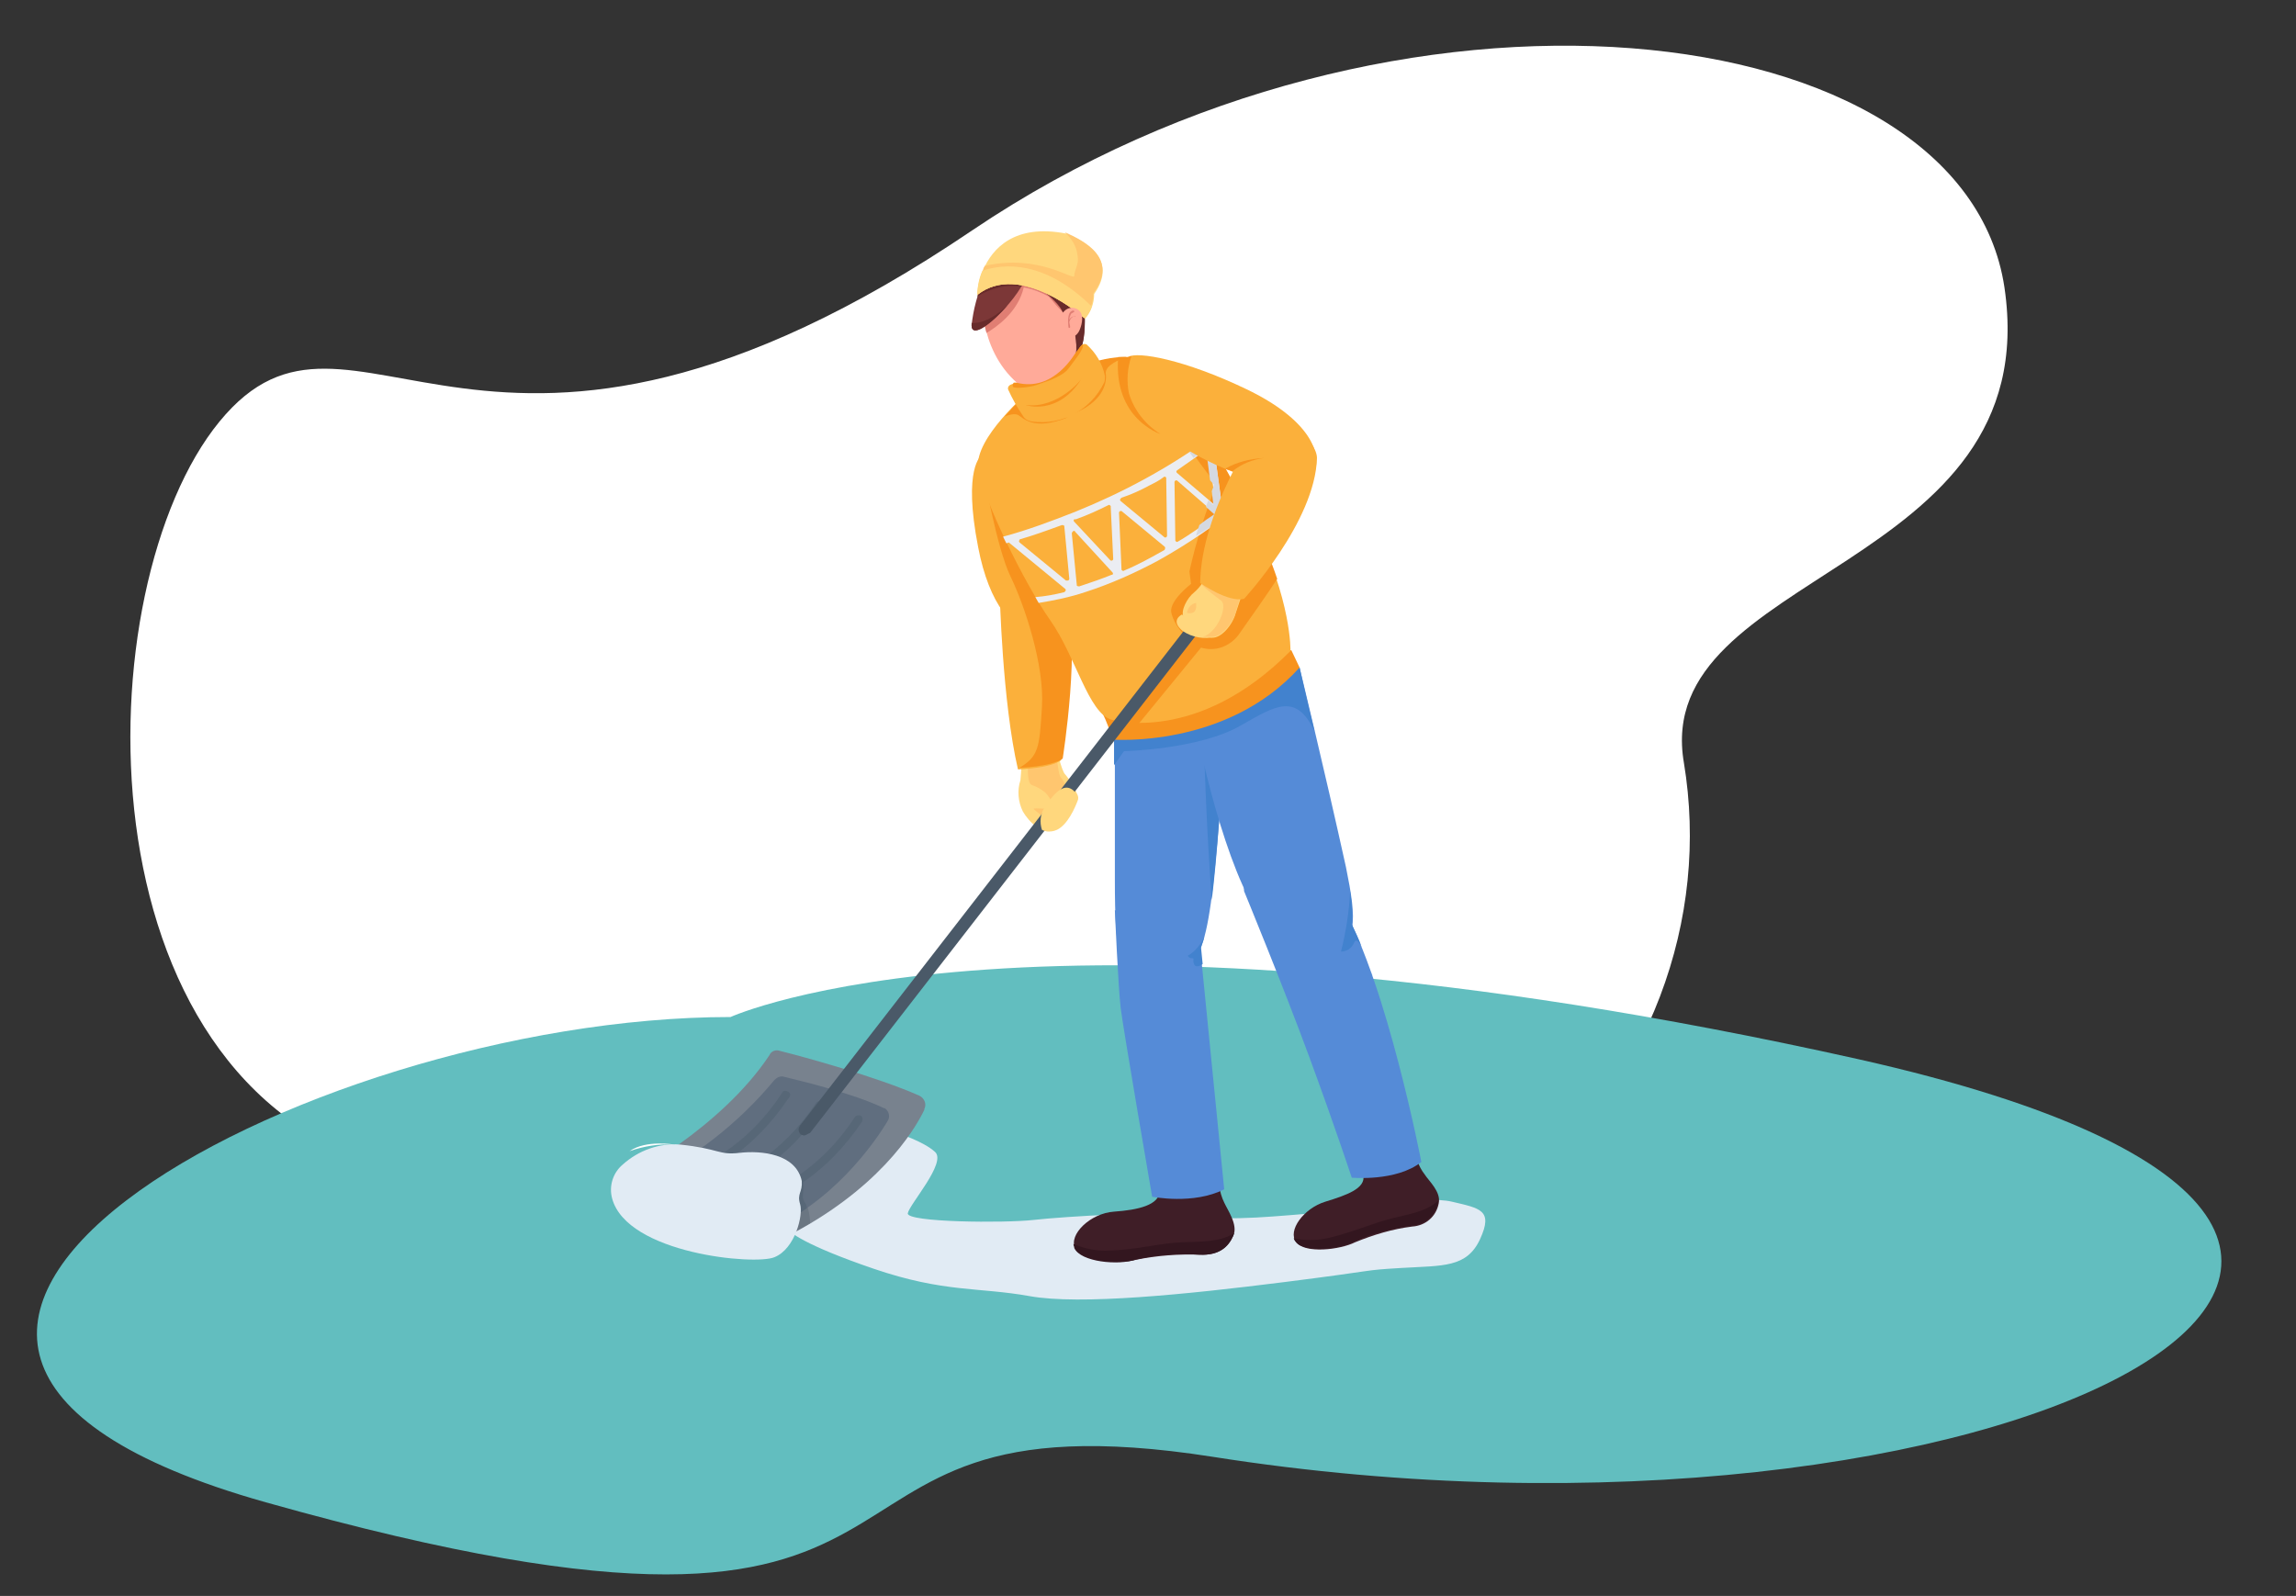 <?xml version="1.0" encoding="utf-8"?>
<!-- Generator: Adobe Illustrator 27.4.0, SVG Export Plug-In . SVG Version: 6.00 Build 0)  -->
<svg version="1.1" id="Warstwa_1" xmlns="http://www.w3.org/2000/svg" xmlns:xlink="http://www.w3.org/1999/xlink" x="0px" y="0px"
	 viewBox="0 0 277.2 192.7" style="enable-background:new 0 0 277.2 192.7;" xml:space="preserve">
<rect x="0" y="0" width="277.2" height="192.7" fill="#333333" stroke="none"/>
<style type="text/css">
	.st0{fill-rule:evenodd;clip-rule:evenodd;fill:#FFFFFF;}
	.st1{fill-rule:evenodd;clip-rule:evenodd;fill:#62BEBF;}
	.st2{fill:#E1EBF4;}
	.st3{fill:#3F1E27;}
	.st4{fill:#33161F;}
	.st5{fill:#558BD7;}
	.st6{fill:#4282CE;}
	.st7{fill:#FFAA99;}
	.st8{fill:#E07E73;}
	.st9{fill:#7C3737;}
	.st10{fill:#682B2B;}
	.st11{fill:#FFD77D;}
	.st12{fill:#FFC66F;}
	.st13{fill:#FBB03B;}
	.st14{fill:#F7931E;}
	.st15{fill:#EBEDF2;}
	.st16{fill:#D5D9E0;}
	.st17{fill:#78828E;}
	.st18{fill:#6A7682;}
	.st19{fill:#606E7F;}
	.st20{fill:#576777;}
	.st21{fill:#4A5968;}
	.st22{fill:#FFFFFF;}
</style>
<path class="st0" d="M242,34.7c-5-33.3-73.5-41.4-124.6-6.9c-59.1,40-74.6,3.2-90.9,23.1S9,130.7,47.2,141c0,0-37,17.5,52.3,24.9
	c76.2,6.2,110-36.3,103.8-73.8C199.3,68.8,247.1,69.2,242,34.7z"/>
<g id="Warstwa_3">
	<path id="Kształt_3" class="st1" d="M88.2,122.8c-51.8,0-124,39.5-56.1,58.6c90.9,25.6,58.1-14.3,114.3-5.5
		c94.6,14.9,174.6-26.3,78-48C125.4,105.8,88.2,122.8,88.2,122.8z"/>
</g>
<path class="st2" d="M93.2,136.8c0,0,12.9-0.9,15.1,0c0,0,3.2,1,4.6,2.3s-3.1,6.3-3.3,7.4s11.7,1.2,15.2,0.8s16.2-1.2,19.9-0.5
	s9.8,0,15-0.4s12.2-2.1,15.6-1.3s5,1,3.4,4.5s-4.5,3.2-9.5,3.5s-2.2,0.2-14.1,1.7s-24.7,2.8-30.8,1.7s-10.3-0.4-18.8-3.3
	s-10.3-4.5-10.5-4.9S93.1,138.3,93.2,136.8z"/>
<path class="st3" d="M147.2,143.2c0.1,0.7,0.3,1.4,0.6,2c0.4,0.9,1.7,2.7,1.1,4s-1.7,2.4-4,2.3c-2.6-0.1-5.2,0.1-7.7,0.6
	c-2.1,0.6-6.6,0.2-7.4-1.4s1.8-4.2,4.7-4.4s5.5-0.8,5.5-2.5L147.2,143.2z"/>
<path class="st4" d="M148.9,149.2c0-0.1,0.1-0.2,0.1-0.3c-1.7,1.1-4,1-6.3,1.1c-2.7,0.1-5.4,0.9-8.7,1c-1.5,0.1-3-0.2-4.4-0.8
	c0,0.2,0.1,0.3,0.1,0.5c0.8,1.7,5.3,2.1,7.4,1.4c2.5-0.6,5.1-0.8,7.7-0.6C147.2,151.6,148.3,150.6,148.9,149.2z"/>
<path class="st5" d="M134.6,87.6v18.6c0,9.1,0.5,12.2,4.3,11.9c6.2-0.4,6.9-2.1,8.3-19.2c1.3-16.6,1.5-19,1.5-19L134.6,87.6z"/>
<path class="st5" d="M134.6,109.9c0,0,0.4,9.3,0.7,11.8s3.8,22.8,3.8,22.8s5,1,8.7-0.9l-2.9-29.2
	C141.7,112.4,138.3,110.9,134.6,109.9z"/>
<path class="st6" d="M148,88.7c-1,0.8-1.9,1.7-2.6,2.8c0,0,0.3,9.4,0.9,17.2c0.3-2.5,0.6-5.7,0.9-9.7
	C147.5,94.7,147.8,91.3,148,88.7z"/>
<path class="st3" d="M171.1,140.1c0.2,0.6,0.5,1.2,0.9,1.7c0.5,0.8,2,2.1,1.7,3.5c-0.3,1.6-1.6,2.7-3.2,2.8c-2.4,0.3-4.7,1-6.9,1.9
	c-1.8,0.9-6,1.4-7.1,0s0.9-4.1,3.5-4.9s4.9-1.6,4.6-3.2L171.1,140.1z"/>
<path class="st4" d="M173.6,145.2V145c-1.4,1.3-3.5,1.6-5.5,2.1c-2.4,0.6-4.8,1.7-7.8,2.4c-1.4,0.3-2.8,0.3-4.1,0
	c0,0.1,0.1,0.3,0.2,0.4c1,1.4,5.2,1,7.1,0c2.2-1,4.6-1.6,6.9-1.9C172,147.9,173.3,146.8,173.6,145.2z"/>
<path class="st5" d="M156.9,80.6c0,0,3,12.3,5.6,24.1c1.3,6.4,1.6,9.7-2.8,10.4c-2.5,0.4-6.6-0.4-10.4-9.9s-5.9-22.4-5.9-22.4
	L156.9,80.6z"/>
<path class="st5" d="M150.2,107.6c0,0,4.7,11.4,7.9,20.1s5.1,14.5,5.1,14.5s5.4,0.5,8.4-1.9c0,0-4.1-21.3-9.5-30.8
	S149.7,103,150.2,107.6z"/>
<path class="st6" d="M156.9,80.6l-8.4,1.4l0.1-2.1l-14.1,7.6v4.9l1.2-1.7c0,0,9.1-0.2,14.1-3.1c4.2-2.4,6.7-4,8.9,0.7
	C157.6,83.8,156.9,80.6,156.9,80.6z"/>
<path class="st6" d="M163.2,111.6c0.1-1.3,0-2.7-0.2-4c-0.1,2.4-0.5,4.9-1.1,7.3c0.7,0,1.3-0.4,1.6-1.1c0.2-0.5,0.6-0.1,0.9,0.6
	C164.1,113.4,163.6,112.5,163.2,111.6z"/>
<path class="st6" d="M165.7,117.8c-0.1-0.2-0.1-0.3-0.2-0.5c0,0.1,0.1,0.2,0.1,0.3S165.7,117.8,165.7,117.8z"/>
<path class="st6" d="M145,114.4L145,114.4c0.1-0.4,0.3-0.8,0.4-1.3c-0.4,0.9-1.1,1.8-2,2.3c0.1,0.2,0.3,0.3,0.5,0.3
	c0.4,0,0,0.2,0.3,0.8c0.2,0.3,0.6,0.2,1-0.1L145,114.4z"/>
<path class="st7" d="M118.6,35.9c0,0-0.5,7.2,5.3,11.2c1.3,0.8,6.7-1.2,6.3-7.2c-0.1-2.2-0.5-8.9-5.4-9.1
	C123.1,30.8,119.3,30.8,118.6,35.9z"/>
<path class="st8" d="M130.2,40.4c0-0.2,0-0.3,0-0.5c-0.1-2.2-0.5-8.9-5.4-9.1c-1.7,0-5.5,0-6.2,5.1c-0.1,1.4,0.1,2.9,0.5,4.3
	c1.2-0.7,3.8-2.5,4.5-5.5c1.1,0.2,2.1,0.6,3,1.1c0.5,0.5,1.3,1.7,2,2L130.2,40.4z"/>
<path class="st9" d="M118.8,33.7c-0.8,1.8-1.3,3.7-1.5,5.6c0.1,2.4,5.5-3,6.5-5.7c0,0,3.8,2.4,4.5,4.1c0,0,2,1.5,1.6,5.2
	c0,0,1.4-0.5,1-6c0-2.9-1.9-5.4-4.6-6.2C122.7,29.6,119.9,31.2,118.8,33.7z"/>
<path class="st10" d="M129.9,42.9c0,0,1.4-0.5,1-6c0-2.9-1.9-5.4-4.6-6.2c-3.6-1.1-6.4,0.5-7.5,3c-0.3,0.7-0.6,1.4-0.8,2.1
	c1.6-1,3.5-1.5,5.3-1.2c0.2-0.3,0.4-0.7,0.5-1.1c0,0,3.8,2.4,4.5,4.1C128.3,37.7,130.3,39.2,129.9,42.9z"/>
<path class="st10" d="M117.3,39c0,0.1,0,0.2,0,0.3c0,1.6,2.5-0.3,4.4-2.5C119.2,39.2,117.6,39,117.3,39z"/>
<path class="st11" d="M118,35.6c0-1,0.3-2.1,0.7-3c1.1-2.6,3.8-5.6,10-4.4c2.1,0.9,6.4,3,3.4,7.3c0,1.1-0.4,2.2-1.1,3
	C130.9,38.4,123.2,31.5,118,35.6z"/>
<path class="st12" d="M128.7,28.1h-0.1c0.8,0.7,1.4,1.7,1.5,2.8c0.2,1-0.4,1.7-0.4,2.4s-4.2-2.7-10.8-1.2c-0.1,0.2-0.2,0.3-0.2,0.5
	c-0.4,0.9-0.6,2-0.7,3c5.2-4.1,12.9,2.8,12.9,2.8c0.7-0.8,1.1-1.9,1.1-3C135.1,31.2,130.9,29.1,128.7,28.1z"/>
<path class="st11" d="M131.8,37c-5.7-5.6-10.6-5.2-13.2-4.3c-0.4,0.9-0.6,1.9-0.6,2.9c5.2-4.1,12.9,2.8,12.9,2.8
	C131.3,38,131.7,37.5,131.8,37z"/>
<path class="st7" d="M128.2,37.9c-0.4,0.9-0.3,2,0.3,2.8c0.2,0.3,1.5,0.2,1.9-1c0.2-0.5,0.6-1.9-0.4-2.4c-0.6-0.3-1.3-0.1-1.7,0.5
	C128.2,37.8,128.2,37.8,128.2,37.9z"/>
<path class="st8" d="M129.7,38.2c-0.3,0-0.5,0.2-0.6,0.4c0-0.2,0.1-0.5,0.2-0.7c0.1-0.1,0.2-0.1,0.3-0.2c0,0,0.1,0,0.1-0.1
	c0,0,0,0,0,0c0,0,0-0.1-0.1-0.1c0,0,0,0,0,0c-0.2,0-0.3,0.1-0.4,0.2c-0.4,0.5-0.2,1.8-0.2,1.8c0,0,0,0.1,0.1,0.1l0,0
	c0,0,0.1,0,0.1-0.1c0,0,0,0,0,0c0,0,0-0.2-0.1-0.6l0,0c0,0,0.1-0.6,0.6-0.7c0,0,0.1,0,0.1-0.1C129.8,38.3,129.8,38.3,129.7,38.2
	C129.7,38.2,129.7,38.2,129.7,38.2z"/>
<path class="st13" d="M118.5,55c0,0-2.3,1.4-0.4,11.1c1.3,6.8,4.3,10.6,7.3,10c3-0.6,3.5-3,1.9-7.5S123.7,57.7,118.5,55z"/>
<path class="st11" d="M123.3,90.7c0.1,1.2,0,2.3-0.1,3.5c-0.4,1.2-0.3,2.6,0.3,3.8c0.7,1.2,2.4,3,4.1,2.2c1.3-0.6,2.2-2.7,2.5-3.5
	c0.1-0.2,0.1-0.5,0-0.7c-0.4-0.9-0.9-1.8-1.5-2.5c-0.4-0.3-1.1-3.3-1.1-3.3L123.3,90.7z"/>
<path class="st12" d="M126.2,95.7c-0.5-0.4-1-0.7-1.6-0.9c-0.6-0.2-0.5-2-0.5-2.2s3.2-0.6,3.4-0.9s0.2,1.8,0.6,2.2s1.3,2.4,1.1,3
	s-1.7,2.7-2.5,2.2c-0.7-0.4-1.3-0.9-1.9-1.4c-0.2-0.3,2.8,0.3,2.3-0.5C126.9,96.6,126.6,96.1,126.2,95.7z"/>
<path class="st13" d="M120.7,71.6c0,0,0.3,13.1,2.2,21.3c0,0,3.8-0.1,5.2-1.1c0,0,2.3-14.4,0.3-19.9
	C128.3,71.9,123.1,67.3,120.7,71.6z"/>
<path class="st14" d="M128.2,71.7c-0.2-1.1-0.4-2.1-0.8-3.2c-1.3-3.8-2.9-8.7-6.4-11.9c-0.8-0.1-1.6,0-2.3,0.2c0,0,1.6,9.3,3.3,12.8
	s4.1,10.7,3.8,15.7s-0.4,6-2.7,7.4c0,0,3.8-0.1,5.2-1.1c0,0,2.3-14.4,0.3-19.9C128.3,71.8,128.2,71.8,128.2,71.7z"/>
<path class="st14" d="M133.1,86.1c0.5,1,0.9,2.1,1.2,3.2c0,0,13.8,1.1,22.6-8.7l-1-2.1L133.1,86.1z"/>
<path class="st13" d="M124.2,47.3c0,0-6.6,5.6-6.1,9.2s5.6,14,8.7,18.4c3.1,4.4,4.6,11.2,7.4,12c0,0,10.3,3.1,21.6-8.3
	c0,0,0.2-6-4.5-15.5s-10.4-18.9-12.8-19.6S131.8,42.8,124.2,47.3z"/>
<path class="st14" d="M149.5,76.7c1.2-1.7,3.6-5.1,4.7-6.8c-0.8-2.4-1.8-4.7-2.9-7c-2.2-4.5-4.7-8.8-7.3-13.1
	c-0.8,0.7-1.3,1.5-1.6,2.5c0,0,3.3,5.1,4.5,6.1c-1.4,3.5-2.5,7-3.3,10.6l0.2,1.5c0,0-2.6,2-2.4,3.4c0.2,1,0.8,1.9,1.5,2.7l-8.8,11.9
	c0.1,0.2,0.1,0.5,0.2,0.7c0,0,0.6,0,1.7,0l9-11C146.7,78.7,148.4,78.1,149.5,76.7z"/>
<path class="st15" d="M125.4,72.8c1.9-0.3,3.8-0.7,5.6-1.3c3.1-1,6-2.3,8.8-3.8c3.6-2,7.1-4.4,10.3-7c-0.1-0.2-0.2-0.5-0.4-0.7
	c-0.7,0.6-1.4,1.1-2.1,1.6l-1-7.3c-0.2-0.4-0.5-0.8-0.7-1.3c-5,3.6-10.4,6.5-16.1,8.8c-2.8,1.1-5.7,2.2-8.7,3l0.4,0.8l0.3-0.1
	l6.8,5.6c0.1,0.1,0.1,0.2,0,0.3c0,0-0.1,0.1-0.1,0.1c-1.2,0.3-2.3,0.5-3.5,0.6L125.4,72.8z M145.8,54.2l1,6.9l-4.7-4
	c-0.1-0.1-0.1-0.2,0-0.3c0,0,0,0,0,0C143.5,55.8,144.7,55,145.8,54.2z M146.7,62.4c-1.6,1.1-3.1,2.2-4.5,3c-0.1,0.1-0.2,0-0.3-0.1
	c0,0,0-0.1,0-0.1l-0.1-7c0-0.1,0.1-0.2,0.2-0.2c0.1,0,0.1,0,0.2,0.1l4.6,4C146.8,62.1,146.8,62.2,146.7,62.4
	C146.7,62.4,146.7,62.4,146.7,62.4z M138.8,58.6c0.6-0.3,1.2-0.6,1.7-1c0.1-0.1,0.3,0,0.3,0.1c0,0,0,0.1,0,0.1l0.1,6.9
	c0,0.1-0.1,0.2-0.2,0.2c-0.1,0-0.1,0-0.2-0.1l-5.2-4.3c-0.1-0.1-0.1-0.2,0-0.3c0,0,0,0,0.1-0.1C136.6,59.7,137.7,59.2,138.8,58.6
	L138.8,58.6z M140.6,66.4c-1.6,0.9-3.2,1.8-4.9,2.5c-0.1,0.1-0.2,0-0.3-0.1c0,0,0-0.1,0-0.1l-0.3-6.8c0-0.1,0.1-0.2,0.2-0.2
	c0.1,0,0.1,0,0.1,0l5.2,4.3C140.7,66.1,140.7,66.2,140.6,66.4C140.6,66.3,140.6,66.4,140.6,66.4L140.6,66.4z M129.9,62.7
	c1.4-0.5,2.7-1.1,3.9-1.7c0.1-0.1,0.2,0,0.3,0.1c0,0,0,0.1,0,0.1l0.3,6.3c0,0.1-0.1,0.2-0.2,0.2c-0.1,0-0.1,0-0.2-0.1l-4.3-4.6
	c-0.1-0.1-0.1-0.2,0-0.3C129.8,62.7,129.8,62.7,129.9,62.7L129.9,62.7z M134.3,69.1c0.1,0.1,0.1,0.2,0,0.3c0,0,0,0-0.1,0
	c-1.2,0.5-2.4,0.9-3.3,1.2l-0.6,0.2c-0.1,0-0.2,0-0.3-0.1c0,0,0,0,0-0.1l-0.6-6.2c0-0.1,0.1-0.2,0.2-0.3c0.1,0,0.2,0,0.2,0.1
	L134.3,69.1z M123.2,65.1c1.4-0.4,3.1-1,5-1.7c0.1,0,0.2,0,0.3,0.1c0,0,0,0.1,0,0.1l0.6,6.3c0,0.1-0.1,0.2-0.2,0.2
	c-0.1,0-0.1,0-0.2,0l-5.6-4.6c-0.1-0.1-0.1-0.2,0-0.3C123.1,65.1,123.1,65.1,123.2,65.1z"/>
<path class="st16" d="M150.1,60.7l-0.4-0.7l0,0c-0.7,0.6-1.4,1.1-2.1,1.6l-1-7.3l-0.1-0.2l-0.1-0.1c-0.1-0.1-0.1-0.2-0.2-0.3
	l-0.1-0.1c-0.1-0.1-0.1-0.2-0.2-0.3l-0.1-0.1l-0.1-0.1c-0.7,0.5-1.4,1-2.1,1.5l0.5,0.7c0.5-0.4,1-0.7,1.5-1.1l0.5,3.8
	c0.2,0.2,0.3,0.4,0.5,0.5l-0.3,0.8l0.2,1.7l-0.6-0.6c-0.1,0.2-0.2,0.5-0.3,0.8l1,0.9c-0.6,0.4-1.2,0.8-1.8,1.3
	c-0.1,0.4-0.3,0.8-0.4,1.3C146.5,63.5,148.3,62.2,150.1,60.7L150.1,60.7z"/>
<path class="st17" d="M94.2,126.9c2.8,0.7,11.6,3.1,16.8,5.4c0.6,0.3,0.9,1,0.6,1.6c0,0,0,0,0,0.1c-1.3,2.7-5.7,9.8-17,15.5
	l-18.9-7.4c0,0,11.3-5.8,17.2-14.7C93.1,126.9,93.7,126.7,94.2,126.9z"/>
<path class="st18" d="M96.1,141.1l-4.4,7.2l2.9,1.1c1.1-0.6,2.2-1.1,3.2-1.7c0-0.9-0.2-1.8-0.5-2.6c-0.3-0.5-0.1-1-0.1-1.9
	C97,142.3,96.7,141.6,96.1,141.1z"/>
<path class="st19" d="M77.6,142.8l14.8,5.8c8-3.2,13.2-10.6,14.8-13.3c0.3-0.5,0.1-1.2-0.4-1.5c0,0-0.1,0-0.1,0
	c-3.7-1.8-10.1-3.3-12.1-3.8c-0.4-0.1-0.8,0.1-1.1,0.4C89.2,135.6,83.7,139.9,77.6,142.8z"/>
<path class="st20" d="M96.1,141.1l-4.4,7.2l0.7,0.3l0,0c1.8-0.7,3.4-1.6,5-2.7c0-0.3-0.1-0.6-0.3-0.8c-0.3-0.5-0.1-1-0.1-1.9
	C97,142.3,96.6,141.6,96.1,141.1z"/>
<path class="st20" d="M82.7,143.4c-0.2,0-0.3-0.1-0.4-0.3c-0.1-0.2-0.1-0.5,0.2-0.7c0,0,0,0,0,0c1.6-0.9,3.2-1.9,4.7-3.1
	c2.9-1.9,5.3-4.4,7.2-7.3c0.1-0.3,0.4-0.4,0.7-0.2c0.3,0.1,0.4,0.4,0.2,0.7c0,0,0,0.1-0.1,0.1c-2,3-4.5,5.6-7.5,7.6
	c-1.5,1.1-3.1,2.2-4.8,3.1C82.9,143.4,82.8,143.4,82.7,143.4z"/>
<path class="st20" d="M86.7,144.6c-0.2,0-0.4-0.1-0.4-0.3c-0.1-0.2,0-0.5,0.2-0.7c0,0,0,0,0,0c1.6-0.9,3.2-2,4.8-3.1
	c2.8-1.9,5.3-4.4,7.2-7.3c0.1-0.2,0.4-0.3,0.7-0.2c0.2,0.1,0.3,0.4,0.2,0.7c-2,3-4.5,5.6-7.5,7.6c-1.5,1.1-3.2,2.2-4.8,3.1
	C86.9,144.6,86.8,144.6,86.7,144.6z"/>
<path class="st20" d="M91.5,146.3c-0.2,0-0.4-0.1-0.4-0.3c-0.1-0.2,0-0.5,0.2-0.7c0,0,0,0,0,0c1.6-0.9,3.2-2,4.7-3.1
	c2.9-1.9,5.3-4.4,7.2-7.3c0.1-0.2,0.4-0.3,0.7-0.2c0.2,0.1,0.3,0.4,0.2,0.7c0,0,0,0,0,0c-2,3-4.5,5.6-7.5,7.6
	c-1.5,1.1-3.2,2.2-4.8,3.1C91.7,146.3,91.6,146.3,91.5,146.3z"/>
<path class="st21" d="M97.1,137.1c-0.2,0-0.3-0.1-0.4-0.1c-0.3-0.3-0.4-0.7-0.1-1.1l50.8-65.5c0.3-0.3,0.8-0.3,1.1,0
	c0.2,0.2,0.3,0.6,0.1,0.9l-50.8,65.5C97.5,136.9,97.3,137.1,97.1,137.1z"/>
<path class="st11" d="M125.8,100.2c-0.3-0.9-0.2-1.9,0.3-2.7c0.8-1.2,2.1-3,3.3-2.2s0.2,1.7,0,2.4S127.5,101.1,125.8,100.2z"/>
<path class="st11" d="M145.8,69.3c-0.4,0.8-0.9,1.6-1.6,2.2c-0.9,0.7-1.7,2.3-1.3,3s2.3,2.4,3.4,2.5s2.5-1.5,2.9-3l1.2-3.6
	L145.8,69.3z"/>
<path class="st11" d="M146.7,76.9c-1.3,0.3-2.7,0.1-3.9-0.7c-1.6-1.3-0.1-2-0.1-2L146.7,76.9z"/>
<path class="st12" d="M144.4,72.8c-0.6,0.1-1,0.6-1.1,1.2C143.4,74,144.6,74.4,144.4,72.8z"/>
<path class="st12" d="M150,71.3c-1.7-1-3.5-2-4.4-1.5c-0.2,0.3-0.3,0.5-0.5,0.8c0.7,0.7,1.5,1.3,2.3,1.9c0.9,0.6-0.4,3.9-2.2,4.4
	c0.3,0,0.7,0,1,0h0.1c1,0.1,2.5-1.5,2.9-3C149.4,73.1,149.8,72,150,71.3L150,71.3z"/>
<path class="st13" d="M136.2,43.1c0,0,1.8,8,7.3,11.3s13.6,5.6,15,3s-0.5-6.8-8-10.4S137.3,42.4,136.2,43.1z"/>
<path class="st13" d="M151.9,51.7c0,0-6.9,10-7,18.7c0,0,3.4,2.4,5.3,1.9c0,0,8.6-9.3,8.8-17C159,53.3,154.9,49.1,151.9,51.7z"/>
<path class="st14" d="M147.9,56.6l0.9,0.3c1.1-0.9,2.4-1.4,3.8-1.6C150.9,55.4,149.3,55.8,147.9,56.6z"/>
<path class="st14" d="M136.3,47.5c-0.3-1.5-0.2-3,0.3-4.5c-0.1,0-0.2,0.1-0.4,0.1c-0.4,0-0.8,0-1.2,0c-0.6,7.5,5.1,9.3,5.1,9.3
	C138.3,51.3,136.9,49.5,136.3,47.5z"/>
<path class="st14" d="M123.7,50.1c-0.3-0.6-0.5-1.2-0.4-1.9c-0.6,0.5-1.3,1.3-2,2.1c0.4-0.2,1.2-0.4,1.6-0.2c0.6,0.3,1.8,2,6,0.3
	C128.8,50.4,124.3,50.8,123.7,50.1z"/>
<path class="st14" d="M136,43.1c-1.3,0-2.6,0.2-3.9,0.6c0.1,0.4,0.2,0.9,0.4,1.7c0.6,2-2.8,4.5-2.8,4.5c3.2-1.3,4-3.4,3.8-4.8
	C133.4,44.1,135.2,43.4,136,43.1z"/>
<path class="st13" d="M122.7,46.3c0,0-1.1,0-1,0.7c0.5,1.1,1.1,2.2,1.8,3.2c0.2,0.4,0.6,0.6,1.1,0.7c3.6,0.5,7.1-1.4,8.7-4.7
	c0.1-0.2,0.1-0.5,0.1-0.8c-0.3-1.5-1.1-2.8-2.2-3.8c-0.6-0.3-0.9,0.5-1.1,0.8S127.3,47.5,122.7,46.3z"/>
<path class="st14" d="M129,44.5c0.8-1.1,2-2.5,1.7-2.9l0,0c-0.3,0.2-0.5,0.6-0.7,0.8s-2.7,5-7.3,3.8h-0.3c-0.1,0.1-0.2,0.3-0.1,0.5
	c0.2,0.3,2.3,0,2.8-0.2S128.2,45.6,129,44.5z"/>
<path class="st14" d="M123.8,48.9c0,0,3.9,1.4,6.8-3.2C130.6,45.8,127.7,49.4,123.8,48.9z"/>
<path class="st2" d="M73.9,144.7c-0.4-1.5,0.1-3.1,1.3-4.1c1.9-1.7,4.4-2.6,6.9-2.4c4.8,0.5,4.6,1.3,7.2,1s6.8,0.1,7.5,3.4
	c0.1,1.4-0.6,1.5-0.2,2.8s-0.6,5.4-3.1,6.4C91.2,152.8,75.7,151.4,73.9,144.7z"/>
<path class="st22" d="M81.4,138.2c0,0-3.4-0.6-5.4,0.8C77.7,138.4,79.5,138.1,81.4,138.2z"/>
</svg>
